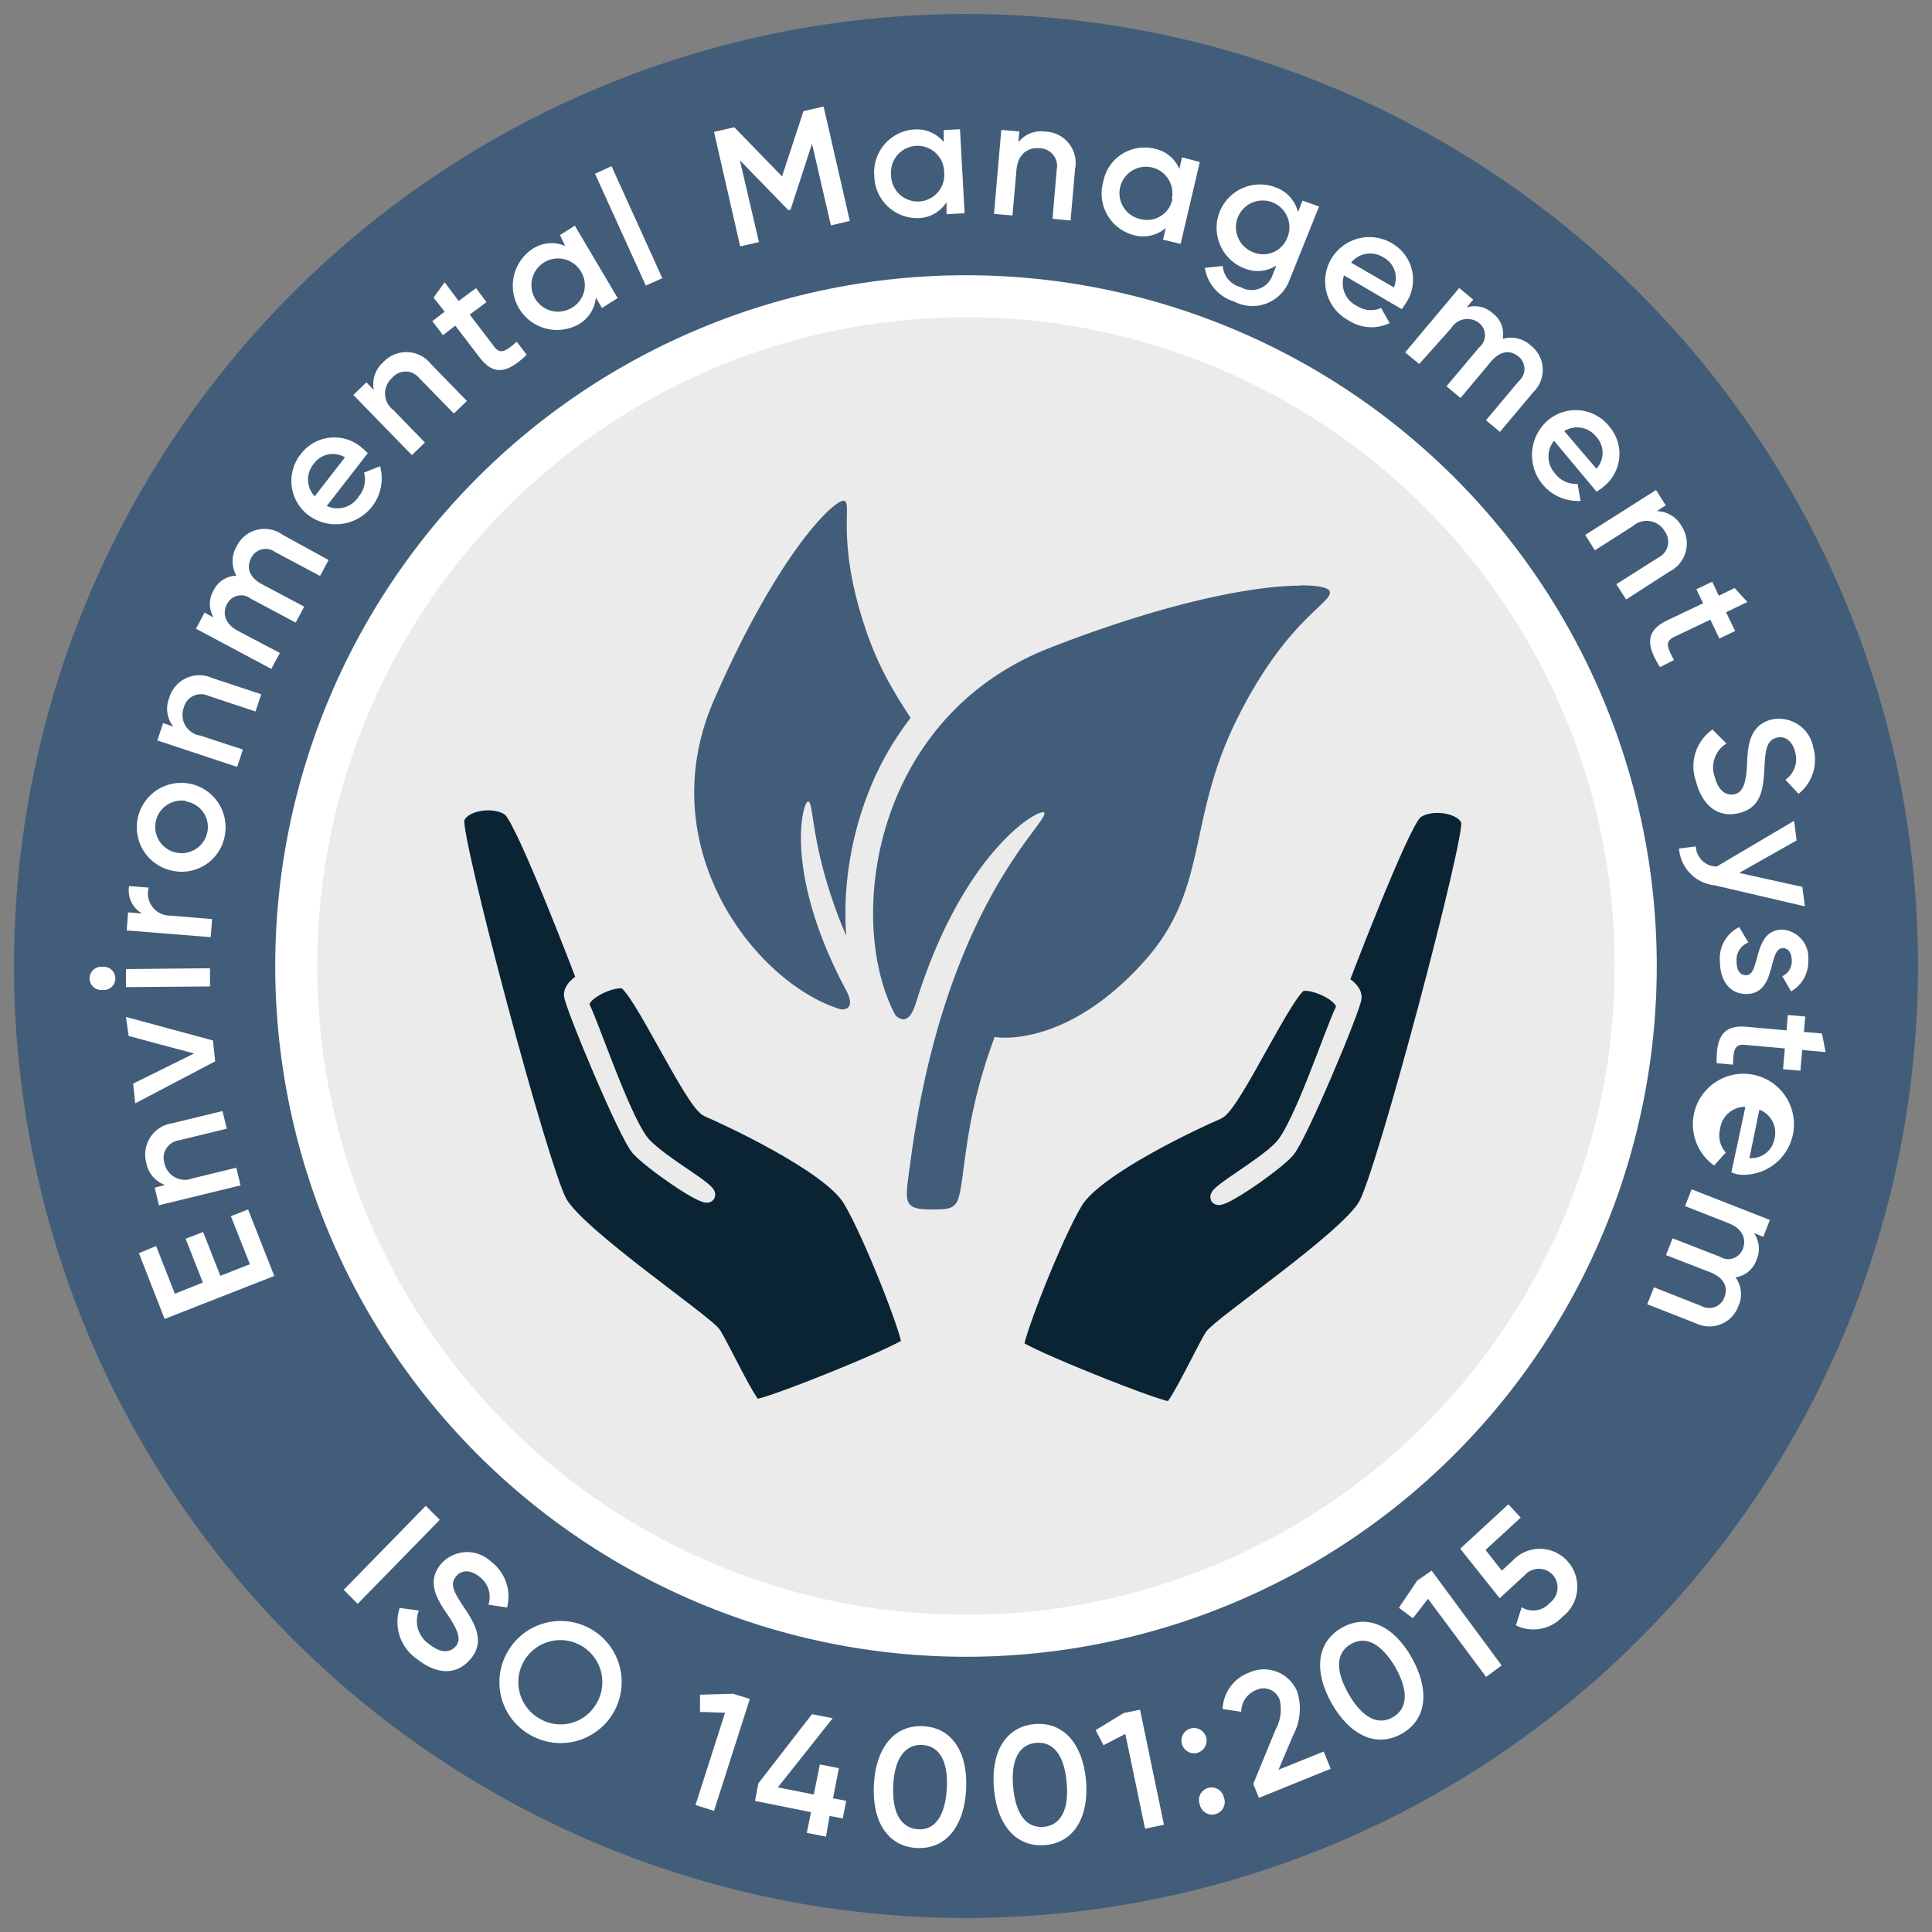 <?xml version="1.0" encoding="UTF-8"?>
<svg xmlns="http://www.w3.org/2000/svg" id="f0f03ebd-3de2-43c2-bfb2-5ade9a36bb71" viewBox="0 0 138 138">
  <rect x="0" y="0" width="138" height="138" fill="#808080" stroke="none"/>
  <defs>
    <style> .be37848a-1b53-415b-b7ec-8ac182c2f373 { fill: #425d7a; } .b803e216-5c95-485f-a5ca-f37954457daa { fill: #ebebeb; } .a836da53-8382-4f30-bc2f-5b10338bb351 { fill: none; stroke: #fff; stroke-width: 3px; } .e7e74205-a9c9-45e1-b513-de479c3af576 { fill: #0b2434; stroke: #ebebeb; stroke-miterlimit: 10; } .aa0b9e58-9a03-4203-9220-87b75ad2c805 { fill: #fff; } </style>
  </defs>
  <path class="be37848a-1b53-415b-b7ec-8ac182c2f373" d="M69,137A68,68,0,1,0,1,69a68,68,0,0,0,68,68"></path>
  <g>
    <path class="b803e216-5c95-485f-a5ca-f37954457daa" d="M69,116.84A47.84,47.84,0,1,0,21.16,69,47.84,47.84,0,0,0,69,116.84"></path>
    <path class="a836da53-8382-4f30-bc2f-5b10338bb351" d="M69,116.84A47.84,47.84,0,1,0,21.16,69,47.84,47.84,0,0,0,69,116.84Z"></path>
  </g>
  <path class="be37848a-1b53-415b-b7ec-8ac182c2f373" d="M60.07,72.1C54.05,70.3,46.38,60.58,51,50s8.58-14.3,9.27-14.23-.65,2.76,1.64,9.4c2.22,6.45,6.05,8.27,6.39,14.15.4,7.09-3.09,9.5-3.09,9.5a30.82,30.82,0,0,0,3.5,5.77c2.21,3,2.53,2.83,1.21,4.17s-1.45.79-3-1.16C57.32,65.16,58.4,57.2,57.72,57.25c-.39,0-1.78,5.06,2.71,13.47C61.24,72.24,60.07,72.1,60.07,72.1Z"></path>
  <path class="e7e74205-a9c9-45e1-b513-de479c3af576" d="M72.65,96.18c-.16-.47,2.7-7.86,4.2-10.33s9-5.92,10.14-6.39,5-9,6-9.17,3.33.95,2.88,1.85c-.75,1.53-3,8.38-4.37,9.8s-4.74,3.21-4.54,3.6,4.1-2.31,5-3.31,4.81-10.37,4.8-11-.92-1.08-.92-1.08,4.29-11.31,5.28-12.13,3.45-.49,3.75.67-6,25-7.35,27.38-10.46,8.52-11,9.4-2.46,4.92-2.91,5.13S72.81,96.64,72.65,96.18Z"></path>
  <path class="e7e74205-a9c9-45e1-b513-de479c3af576" d="M64.88,96c.16-.46-2.69-7.86-4.2-10.33s-9-5.91-10.14-6.39-5-9-6-9.17-3.32,1-2.88,1.85c.75,1.54,3,8.38,4.38,9.81s4.74,3.21,4.54,3.6-4.1-2.31-5-3.31-4.8-10.38-4.8-11,.92-1.09.92-1.09-4.29-11.3-5.28-12.13-3.44-.49-3.75.68,6,25,7.36,27.38,10.45,8.52,11,9.4,2.46,4.91,2.91,5.13S64.72,96.47,64.88,96Z"></path>
  <g>
    <path class="be37848a-1b53-415b-b7ec-8ac182c2f373" d="M66.58,87.39a3,3,0,0,1-2.31-.71C63.65,86,63.78,85,64,83.44l.09-.65a60.51,60.51,0,0,1,3.58-14.36c-.44,1-.86,2.22-1.25,3.49-.48,1.55-1.28,1.87-1.86,1.87a1.82,1.82,0,0,1-1.36-.7L63.15,73l0-.07c-2.17-4.08-2.29-10.19-.29-15.56A20.19,20.19,0,0,1,74.73,45.3c10.44-4,16.2-4.49,18.19-4.49s2.49.36,2.78.71c.82,1-.13,1.91-.89,2.63a24.76,24.76,0,0,0-5.59,7.72,31.38,31.38,0,0,0-2.56,8c-.7,3.25-1.36,6.33-4.22,9.5-4.67,5.18-9,5.74-10.66,5.74h0A39.08,39.08,0,0,0,70.08,82c-.1.67-.17,1.24-.24,1.72-.36,2.65-.49,3.65-3.19,3.65Z"></path>
    <path class="b803e216-5c95-485f-a5ca-f37954457daa" d="M92.92,41.81c1.18,0,1.85.16,2,.34.63.78-2.89,1.77-6.59,9.27-3.61,7.3-1.93,12.07-6.64,17.29-4.37,4.85-8.33,5.41-9.91,5.41a4.28,4.28,0,0,1-.73-.05,36.94,36.94,0,0,0-2,7.8c-.65,4.32-.28,4.52-2.44,4.52h-.07c-2.16,0-1.89-.56-1.5-3.47,2.48-18.6,10.14-24.36,9.53-24.9l-.08,0c-.76,0-5.85,3.24-9.07,13.63-.28.91-.62,1.16-.9,1.16a.86.86,0,0,1-.57-.31c-3.53-6.62-1.72-21.28,11.1-26.25,9.06-3.52,15-4.42,17.83-4.42m0-2c-2,0-8,.44-18.56,4.56A21.39,21.39,0,0,0,61.88,57c-2.09,5.63-2,12.06.35,16.38l.08.15.1.13a2.79,2.79,0,0,0,2.15,1.09h0a70.37,70.37,0,0,0-1.49,7.86l-.09.66c-.24,1.72-.42,3,.51,4a3.86,3.86,0,0,0,3,1.06h.08c3.41,0,3.79-1.63,4.18-4.51.07-.48.14-1,.24-1.71a41.56,41.56,0,0,1,1.39-6.08c2.12-.16,6.32-1.16,10.72-6,3-3.37,3.72-6.57,4.45-10a31,31,0,0,1,2.49-7.78,23.8,23.8,0,0,1,5.38-7.44c.71-.67,2.38-2.25,1-4-.62-.77-1.65-1.08-3.55-1.08Z"></path>
  </g>
  <g>
    <path class="aa0b9e58-9a03-4203-9220-87b75ad2c805" d="M16.49,86.87l1.23-.48,1.87,4.75-7.83,3.07-1.84-4.7L11.15,89l1.34,3.41,2-.8-1.23-3.13L14.51,88l1.23,3.13,2.11-.83Z"></path>
    <path class="aa0b9e58-9a03-4203-9220-87b75ad2c805" d="M12.31,80.23l3.58-.87.31,1.26-3.45.84a1.26,1.26,0,0,0-1,1.64,1.49,1.49,0,0,0,2,1.07l3.13-.76.3,1.26-5.83,1.42-.3-1.26.74-.19a2.06,2.06,0,0,1-1.34-1.58A2.26,2.26,0,0,1,12.31,80.23Z"></path>
    <path class="aa0b9e58-9a03-4203-9220-87b75ad2c805" d="M9,72.64l6.21,1.68.16,1.49-5.71,3-.15-1.41,4.35-2.15L9.19,74Z"></path>
    <path class="aa0b9e58-9a03-4203-9220-87b75ad2c805" d="M7.32,70.71a.83.83,0,1,1,0-1.65.83.83,0,1,1,0,1.65ZM9,70.51V69.22l6-.06v1.3Z"></path>
    <path class="aa0b9e58-9a03-4203-9220-87b75ad2c805" d="M9.22,63.29l1.4.11a1.58,1.58,0,0,0,1.53,2l3,.25-.1,1.29-6-.48.1-1.29,1,.08A1.89,1.89,0,0,1,9.22,63.29Z"></path>
    <path class="aa0b9e58-9a03-4203-9220-87b75ad2c805" d="M12.39,62.21a3.17,3.17,0,1,1,3.67-2.55A3.12,3.12,0,0,1,12.39,62.21Zm.9-5a1.88,1.88,0,1,0,1.53,2.18A1.84,1.84,0,0,0,13.29,57.25Z"></path>
    <path class="aa0b9e58-9a03-4203-9220-87b75ad2c805" d="M15.16,48.43l3.5,1.16-.41,1.23L14.88,49.7a1.26,1.26,0,0,0-1.75.84,1.49,1.49,0,0,0,1.17,2l3.05,1-.41,1.24-5.7-1.89.41-1.24.73.25a2.06,2.06,0,0,1-.29-2.06A2.24,2.24,0,0,1,15.16,48.43Z"></path>
    <path class="aa0b9e58-9a03-4203-9220-87b75ad2c805" d="M20.19,38.2,23.47,40l-.61,1.14-3.21-1.71a1.14,1.14,0,0,0-1.7.41c-.36.68-.18,1.39.78,1.9l3,1.59-.61,1.14-3.21-1.71a1.12,1.12,0,0,0-1.69.38c-.34.64-.19,1.4.77,1.92l3,1.58-.61,1.14L14,44.91l.61-1.15.64.34a1.91,1.91,0,0,1,0-1.92,1.86,1.86,0,0,1,1.64-1.06,2.07,2.07,0,0,1,0-2.07A2.21,2.21,0,0,1,20.19,38.2Z"></path>
    <path class="aa0b9e58-9a03-4203-9220-87b75ad2c805" d="M25.64,35.44A1.85,1.85,0,0,0,26,33.76l1.15-.46a3.28,3.28,0,0,1-5.08,3.53,3.07,3.07,0,0,1-.55-4.44A3,3,0,0,1,25.87,32a4.73,4.73,0,0,1,.4.37l-2.93,3.77A1.8,1.8,0,0,0,25.64,35.44Zm-1-2.77a1.67,1.67,0,0,0-2.22.45,1.74,1.74,0,0,0,.06,2.33Z"></path>
    <path class="aa0b9e58-9a03-4203-9220-87b75ad2c805" d="M30.78,26l2.57,2.64-.93.9L29.94,27A1.25,1.25,0,0,0,28,27a1.48,1.48,0,0,0,.11,2.3l2.24,2.31-.93.9-4.18-4.3.93-.9.53.55a2.09,2.09,0,0,1,.69-2A2.24,2.24,0,0,1,30.78,26Z"></path>
    <path class="aa0b9e58-9a03-4203-9220-87b75ad2c805" d="M33.55,22.47l1.75,2.29c.46.61.86.29,1.61-.35l.71.93c-1.44,1.4-2.4,1.44-3.35.21l-1.75-2.29-.88.68-.76-1,.88-.68-.79-1,.79-1.1,1,1.34L34,20.58l.75,1Z"></path>
    <path class="aa0b9e58-9a03-4203-9220-87b75ad2c805" d="M41.06,16.12l3.06,5.17L43,22l-.44-.74a2.46,2.46,0,0,1-1.29,1.94,3.16,3.16,0,0,1-3.22-5.43,2.46,2.46,0,0,1,2.32-.2L40,16.79Zm.42,3.25A1.9,1.9,0,1,0,40.82,22,1.86,1.86,0,0,0,41.48,19.37Z"></path>
    <path class="aa0b9e58-9a03-4203-9220-87b75ad2c805" d="M42.5,12.41l1.18-.54,3.63,8-1.18.53Z"></path>
    <path class="aa0b9e58-9a03-4203-9220-87b75ad2c805" d="M60.7,15.78l-1.35.32L58,10.27,56.46,15l-.16,0-3.45-3.55,1.36,5.84-1.34.31L51,9.42l1.45-.33,3.41,3.51,1.53-4.66,1.44-.33Z"></path>
    <path class="aa0b9e58-9a03-4203-9220-87b75ad2c805" d="M68.57,9.23l.33,6-1.29.07,0-.86a2.46,2.46,0,0,1-2,1.14,3.07,3.07,0,0,1-3.16-3,3.07,3.07,0,0,1,2.81-3.33,2.51,2.51,0,0,1,2.15.89l0-.85ZM67.44,12.3a1.9,1.9,0,1,0-3.79.21,1.9,1.9,0,1,0,3.79-.21Z"></path>
    <path class="aa0b9e58-9a03-4203-9220-87b75ad2c805" d="M76.79,12.08l-.32,3.67-1.29-.12.3-3.53a1.26,1.26,0,0,0-1.21-1.51c-.85-.07-1.57.38-1.67,1.6l-.28,3.2L71,15.28l.52-6,1.29.11-.07.77a2.06,2.06,0,0,1,1.93-.76A2.24,2.24,0,0,1,76.79,12.08Z"></path>
    <path class="aa0b9e58-9a03-4203-9220-87b75ad2c805" d="M85.7,11.57l-1.37,5.85-1.26-.3.2-.84A2.47,2.47,0,0,1,81,16.8,3.07,3.07,0,0,1,78.8,13a3,3,0,0,1,3.62-2.39,2.45,2.45,0,0,1,1.82,1.46l.19-.83Zm-2,2.63a1.89,1.89,0,1,0-2.28,1.44A1.85,1.85,0,0,0,83.75,14.2Z"></path>
    <path class="aa0b9e58-9a03-4203-9220-87b75ad2c805" d="M94.22,14.75l-2.14,5.32a2.81,2.81,0,0,1-3.92,1.47,3,3,0,0,1-2.1-2.41L87.34,19a1.7,1.7,0,0,0,1.28,1.51,1.58,1.58,0,0,0,2.28-.87l.27-.68a2.44,2.44,0,0,1-2.33.19,3.1,3.1,0,0,1,2.32-5.75,2.48,2.48,0,0,1,1.55,1.75l.33-.82ZM91.94,17a1.91,1.91,0,1,0-2.47,1A1.84,1.84,0,0,0,91.94,17Z"></path>
    <path class="aa0b9e58-9a03-4203-9220-87b75ad2c805" d="M96.94,21.86a1.8,1.8,0,0,0,1.71.14l.61,1.08a3,3,0,0,1-2.94-.2,3.16,3.16,0,1,1,3.11-5.5,3,3,0,0,1,1,4.26,3.8,3.8,0,0,1-.31.44L96,19.67A1.8,1.8,0,0,0,96.94,21.86Zm2.62-1.33a1.66,1.66,0,0,0-.74-2.14,1.74,1.74,0,0,0-2.31.37Z"></path>
    <path class="aa0b9e58-9a03-4203-9220-87b75ad2c805" d="M109.53,28l-2.39,2.85-1-.83,2.34-2.79a1.14,1.14,0,0,0,0-1.75c-.58-.49-1.31-.46-2,.37l-2.16,2.58-1-.84,2.34-2.78a1.12,1.12,0,0,0,0-1.73,1.35,1.35,0,0,0-2,.36L101.37,26l-1-.83,3.86-4.6,1,.83-.47.56a1.91,1.91,0,0,1,1.88.43,1.83,1.83,0,0,1,.69,1.82,2.06,2.06,0,0,1,2,.46A2.2,2.2,0,0,1,109.53,28Z"></path>
    <path class="aa0b9e58-9a03-4203-9220-87b75ad2c805" d="M111.11,33.86a1.85,1.85,0,0,0,1.57.7l.22,1.22a3.28,3.28,0,0,1-2.41-5.69,3.06,3.06,0,0,1,4.46.37,3,3,0,0,1-.47,4.35,3.47,3.47,0,0,1-.44.31L111,31.48A1.81,1.81,0,0,0,111.11,33.86Zm2.92-.38a1.68,1.68,0,0,0,0-2.27,1.74,1.74,0,0,0-2.3-.42Z"></path>
    <path class="aa0b9e58-9a03-4203-9220-87b75ad2c805" d="M119.26,40.82l-3.11,2-.7-1.09,3-1.9a1.26,1.26,0,0,0,.46-1.88,1.49,1.49,0,0,0-2.28-.37l-2.71,1.73-.69-1.1L118.29,35l.69,1.1-.64.41a2.06,2.06,0,0,1,1.77,1.07A2.24,2.24,0,0,1,119.26,40.82Z"></path>
    <path class="aa0b9e58-9a03-4203-9220-87b75ad2c805" d="M122.17,44.26l-2.6,1.24c-.69.33-.46.78,0,1.65l-1,.5c-1.08-1.69-.92-2.64.48-3.32l2.6-1.24-.48-1,1.13-.54.47,1L123.9,42l.91,1-1.52.73.65,1.34-1.13.54Z"></path>
    <path class="aa0b9e58-9a03-4203-9220-87b75ad2c805" d="M122.32,52.11l1,1a2,2,0,0,0-.84,2.38c.27,1.05.87,1.38,1.46,1.23s.8-.9.85-2.2.2-2.72,1.73-3.12a2.49,2.49,0,0,1,3,2,3.11,3.11,0,0,1-1.05,3.3l-.94-1a1.81,1.81,0,0,0,.69-2c-.2-.78-.73-1.18-1.34-1s-.78.68-.84,2c-.08,1.46-.14,2.93-1.75,3.36s-2.71-.56-3.15-2.26A3.2,3.2,0,0,1,122.32,52.11Z"></path>
    <path class="aa0b9e58-9a03-4203-9220-87b75ad2c805" d="M128.92,64.74l-6.43-1.5a2.86,2.86,0,0,1-2.56-2.63l1.2-.15a1.5,1.5,0,0,0,1.37,1.43l.13,0,5.52-3.26.18,1.4-4.1,2.32,4.51,1Z"></path>
    <path class="aa0b9e58-9a03-4203-9220-87b75ad2c805" d="M124.72,71c-1.2,0-1.86-1-1.87-2.32a2.5,2.5,0,0,1,1.38-2.46l.65,1.1a1.33,1.33,0,0,0-.84,1.34c0,.58.2,1,.68,1,1.07,0,.43-3.23,2.58-3.26a2,2,0,0,1,1.86,2.18,2.42,2.42,0,0,1-1.23,2.23l-.62-1.08a1.17,1.17,0,0,0,.67-1.14c0-.47-.21-.87-.64-.87C126.25,67.75,126.94,71,124.72,71Z"></path>
    <path class="aa0b9e58-9a03-4203-9220-87b75ad2c805" d="M127.49,74.89l-2.87-.26c-.76-.07-.8.43-.84,1.42l-1.16-.11c-.06-2,.56-2.74,2.12-2.6l2.87.26.09-1.1,1.25.11-.1,1.1,1.29.11.26,1.33L128.73,75l-.13,1.48-1.24-.11Z"></path>
    <path class="aa0b9e58-9a03-4203-9220-87b75ad2c805" d="M122.86,80.66a1.81,1.81,0,0,0,.41,1.66l-.83.93a3.61,3.61,0,1,1,1.75.65,4,4,0,0,1-.52-.16l1-4.68A1.8,1.8,0,0,0,122.86,80.66Zm2.1,2.06a1.68,1.68,0,0,0,1.79-1.38,1.77,1.77,0,0,0-1.08-2.08Z"></path>
    <path class="aa0b9e58-9a03-4203-9220-87b75ad2c805" d="M121.13,94.52l-3.47-1.36.48-1.21,3.38,1.33a1.15,1.15,0,0,0,1.65-.61c.28-.71,0-1.39-1-1.79L119,89.65l.47-1.2,3.39,1.32a1.11,1.11,0,0,0,1.63-.57c.26-.68,0-1.42-1-1.82l-3.13-1.23.47-1.2,5.59,2.19-.47,1.2-.67-.26a1.93,1.93,0,0,1,.18,1.92,1.86,1.86,0,0,1-1.5,1.24,2,2,0,0,1,.21,2.05A2.2,2.2,0,0,1,121.13,94.52Z"></path>
  </g>
  <g>
    <path class="aa0b9e58-9a03-4203-9220-87b75ad2c805" d="M31.41,108.56l-5.86,6-1-1,5.86-6Z"></path>
    <path class="aa0b9e58-9a03-4203-9220-87b75ad2c805" d="M28.55,114.85l1.37.19a2,2,0,0,0,.75,2.41c.85.68,1.52.59,1.91.11s.1-1.19-.64-2.27-1.47-2.29-.48-3.53a2.48,2.48,0,0,1,3.62-.21,3.12,3.12,0,0,1,1.14,3.27l-1.33-.2a1.79,1.79,0,0,0-.65-2c-.62-.5-1.28-.51-1.68,0s-.21,1,.51,2.08,1.64,2.43.6,3.73-2.5,1.17-3.87.08A3.2,3.2,0,0,1,28.55,114.85Z"></path>
    <path class="aa0b9e58-9a03-4203-9220-87b75ad2c805" d="M36.25,118a4.36,4.36,0,1,1,1.65,5.94A4.32,4.32,0,0,1,36.25,118Zm6.39,3.62a3,3,0,1,0-4.08,1.15A2.94,2.94,0,0,0,42.64,121.61Z"></path>
    <path class="aa0b9e58-9a03-4203-9220-87b75ad2c805" d="M53.56,121.35l-2.56,8-1.32-.42,2.11-6.59L50,122.28l0-1.23,2.35-.07Z"></path>
    <path class="aa0b9e58-9a03-4203-9220-87b75ad2c805" d="M60.2,129.89l-.94-.18L59,131.19l-1.37-.27.3-1.48-4-.8.24-1.26L58,122.44l1.48.29-3.92,4.94,2.57.51.43-2.15,1.36.27-.42,2.15.94.18Z"></path>
    <path class="aa0b9e58-9a03-4203-9220-87b75ad2c805" d="M62.42,127.47c.14-2.59,1.42-4.28,3.53-4.17s3.2,1.94,3.06,4.53-1.43,4.28-3.53,4.17S62.28,130.06,62.42,127.47Zm5.21.29c.11-1.93-.51-3.05-1.75-3.12s-2,1-2.08,2.91.52,3,1.75,3.11S67.52,129.68,67.63,127.76Z"></path>
    <path class="aa0b9e58-9a03-4203-9220-87b75ad2c805" d="M71,127.79c-.24-2.58.79-4.45,2.89-4.64s3.45,1.46,3.68,4-.79,4.45-2.89,4.64S71.23,130.37,71,127.79Zm5.19-.47c-.17-1.93-.94-2.94-2.18-2.83s-1.82,1.25-1.64,3.18.95,2.93,2.18,2.82S76.37,129.24,76.19,127.32Z"></path>
    <path class="aa0b9e58-9a03-4203-9220-87b75ad2c805" d="M81.43,122.12l1.71,8.22-1.35.28-1.41-6.77-1.56.81-.56-1.08,2-1.22Z"></path>
    <path class="aa0b9e58-9a03-4203-9220-87b75ad2c805" d="M84.43,124.59a.89.89,0,0,1,.6-1.12.9.9,0,0,1,1.12.61.91.91,0,0,1-.61,1.12A.9.9,0,0,1,84.43,124.59Zm1.27,4.31a.9.9,0,1,1,1.72-.51.9.9,0,1,1-1.72.51Z"></path>
    <path class="aa0b9e58-9a03-4203-9220-87b75ad2c805" d="M89.52,127.42l1.59-3.87a3,3,0,0,0,.3-2.12,1.22,1.22,0,0,0-1.69-.71,1.68,1.68,0,0,0-1.06,1.55l-1.33-.2a2.89,2.89,0,0,1,1.87-2.59,2.56,2.56,0,0,1,3.47,1.39,4,4,0,0,1-.3,3.07l-1.05,2.47,3.23-1.3.5,1.23-5.13,2.08Z"></path>
    <path class="aa0b9e58-9a03-4203-9220-87b75ad2c805" d="M95.13,121.69c-1.28-2.25-1.13-4.37.71-5.42s3.74-.11,5,2.14,1.13,4.37-.7,5.42S96.42,123.94,95.13,121.69Zm4.54-2.6c-1-1.67-2.08-2.28-3.17-1.66s-1.13,1.89-.17,3.57,2.09,2.28,3.16,1.66S100.62,120.77,99.67,119.09Z"></path>
    <path class="aa0b9e58-9a03-4203-9220-87b75ad2c805" d="M102.26,112.19l5,6.77-1.11.82L102,114.2l-1.08,1.39-1-.75,1.31-1.94Z"></path>
    <path class="aa0b9e58-9a03-4203-9220-87b75ad2c805" d="M111.94,111.49a2.71,2.71,0,0,1-.34,4,2.84,2.84,0,0,1-3.32.61l.41-1.3a1.56,1.56,0,0,0,2-.3,1.37,1.37,0,0,0,.23-2,1.35,1.35,0,0,0-2,0l-1.8,1.66-2.82-3.54,3.44-3.17.88.95-2.51,2.31,1.16,1.48.78-.72A2.65,2.65,0,0,1,111.94,111.49Z"></path>
  </g>
</svg>
